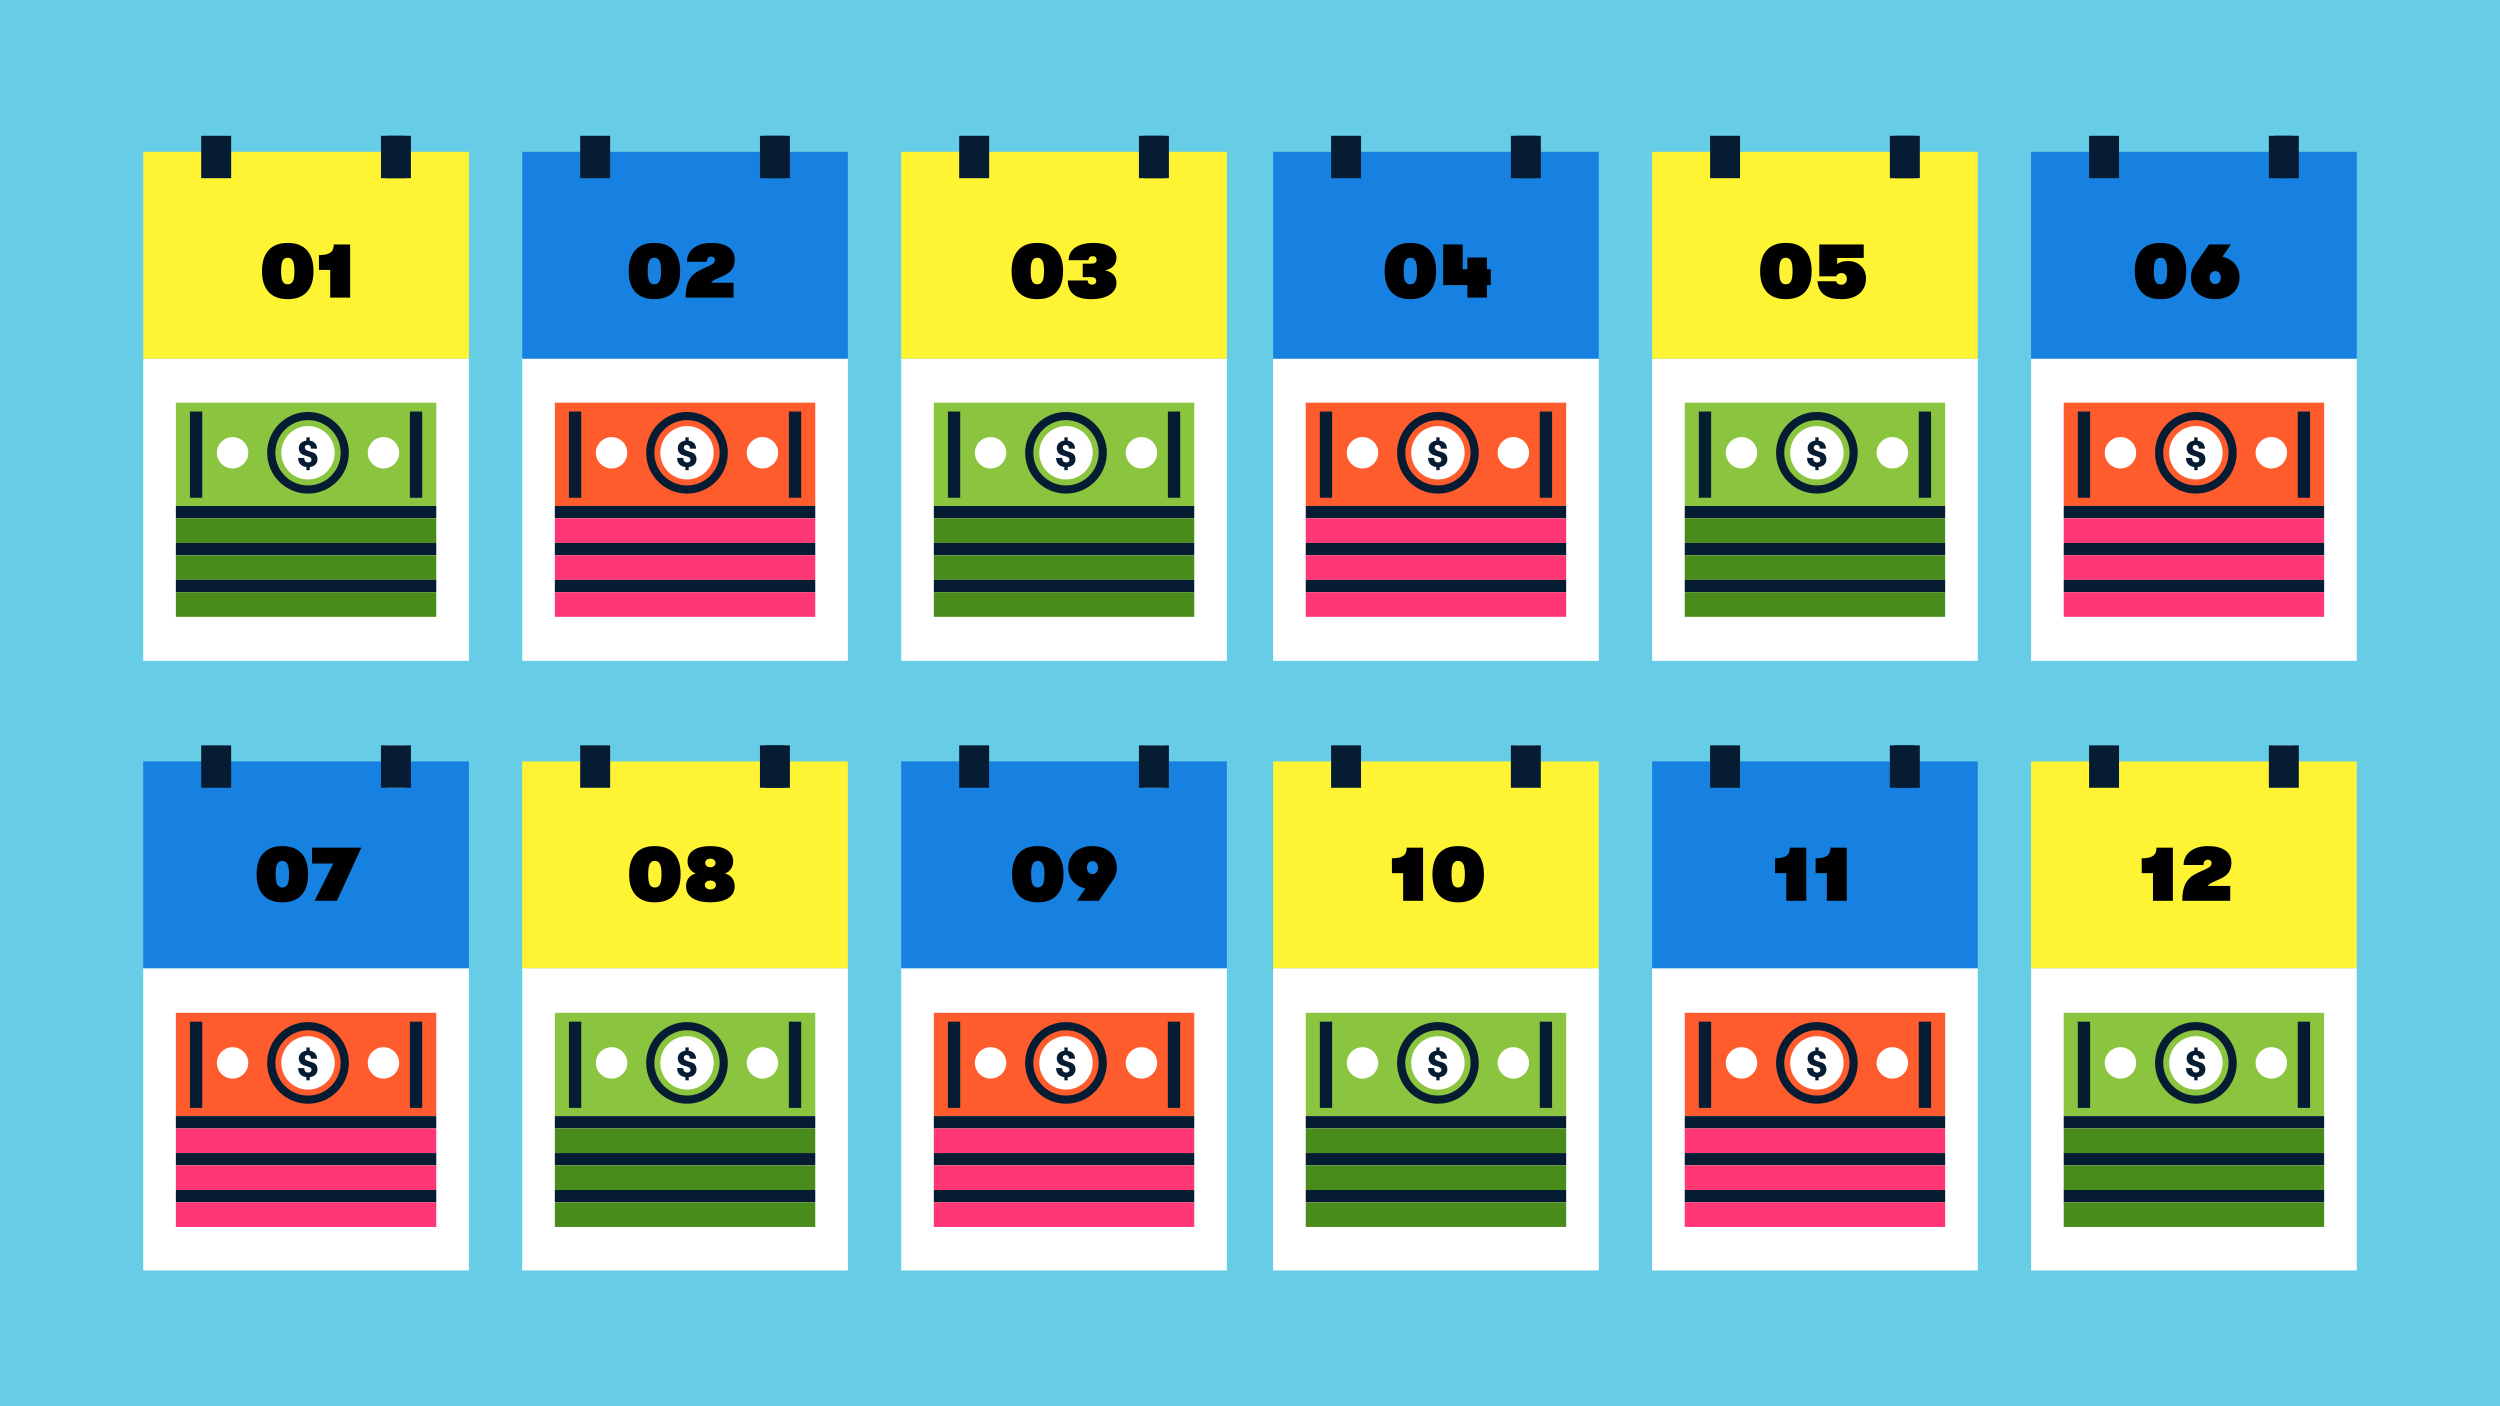 <?xml version="1.0" encoding="UTF-8"?>
<svg id="Layer_2" data-name="Layer 2" xmlns="http://www.w3.org/2000/svg" viewBox="0 0 1920 1080">
  <defs>
    <style>
      .cls-1 {
        fill: #051c33;
      }

      .cls-2 {
        fill: #fff433;
      }

      .cls-3 {
        fill: #4a8c1b;
      }

      .cls-4 {
        fill: #ff3875;
      }

      .cls-5 {
        fill: #ff5c2e;
      }

      .cls-6 {
        fill: #fff;
      }

      .cls-7 {
        fill: #8bc53f;
      }

      .cls-8 {
        fill: #1781e2;
      }

      .cls-9 {
        fill: #67cde6;
      }
    </style>
  </defs>
  <g id="Layer_1-2" data-name="Layer 1">
    <g>
      <g>
        <g>
          <rect class="cls-9" width="1920" height="1080"/>
          <g>
            <rect class="cls-6" x="110" y="275.44" width="250.11" height="232.11"/>
            <rect class="cls-2" x="110" y="116.59" width="250.11" height="158.86"/>
            <rect class="cls-1" x="296.6" y="104.28" width="14.98" height="32.57"/>
            <rect class="cls-1" x="154.52" y="104.28" width="23.01" height="32.57"/>
            <rect class="cls-1" x="292.58" y="104.28" width="23.01" height="32.57"/>
            <rect class="cls-6" x="401.06" y="275.44" width="250.11" height="232.11"/>
            <rect class="cls-8" x="401.06" y="116.59" width="250.11" height="158.86"/>
            <rect class="cls-1" x="587.66" y="104.28" width="14.98" height="32.57"/>
            <rect class="cls-1" x="445.58" y="104.28" width="23.01" height="32.57"/>
            <rect class="cls-1" x="583.64" y="104.28" width="23.01" height="32.57"/>
            <rect class="cls-6" x="692.13" y="275.44" width="250.11" height="232.11"/>
            <rect class="cls-2" x="692.13" y="116.59" width="250.11" height="158.86"/>
            <rect class="cls-1" x="878.72" y="104.28" width="14.98" height="32.57"/>
            <rect class="cls-1" x="736.65" y="104.28" width="23.01" height="32.57"/>
            <rect class="cls-1" x="874.71" y="104.28" width="23.01" height="32.57"/>
            <rect class="cls-6" x="110" y="743.61" width="250.11" height="232.11"/>
            <rect class="cls-8" x="110" y="584.75" width="250.11" height="158.86"/>
            <rect class="cls-6" x="296.6" y="572.44" width="14.98" height="32.57"/>
            <rect class="cls-1" x="154.52" y="572.44" width="23.01" height="32.57"/>
            <rect class="cls-1" x="292.58" y="572.44" width="23.01" height="32.57"/>
            <rect class="cls-6" x="401.06" y="743.61" width="250.11" height="232.11"/>
            <rect class="cls-2" x="401.06" y="584.75" width="250.11" height="158.86"/>
            <rect class="cls-1" x="587.66" y="572.44" width="14.98" height="32.57"/>
            <rect class="cls-1" x="445.58" y="572.44" width="23.01" height="32.57"/>
            <rect class="cls-1" x="583.64" y="572.44" width="23.01" height="32.57"/>
            <rect class="cls-6" x="692.13" y="743.61" width="250.11" height="232.11"/>
            <rect class="cls-8" x="692.13" y="584.75" width="250.11" height="158.86"/>
            <rect class="cls-6" x="878.72" y="572.44" width="14.98" height="32.57"/>
            <rect class="cls-1" x="736.65" y="572.44" width="23.01" height="32.57"/>
            <rect class="cls-1" x="874.71" y="572.44" width="23.01" height="32.57"/>
            <rect class="cls-6" x="977.76" y="275.44" width="250.11" height="232.11"/>
            <rect class="cls-8" x="977.76" y="116.59" width="250.11" height="158.86"/>
            <rect class="cls-1" x="1164.36" y="104.28" width="14.98" height="32.57"/>
            <rect class="cls-1" x="1022.28" y="104.28" width="23.01" height="32.57"/>
            <rect class="cls-1" x="1160.34" y="104.28" width="23.01" height="32.57"/>
            <rect class="cls-6" x="1268.82" y="275.44" width="250.11" height="232.11"/>
            <rect class="cls-2" x="1268.82" y="116.59" width="250.11" height="158.86"/>
            <rect class="cls-1" x="1455.42" y="104.28" width="14.98" height="32.57"/>
            <rect class="cls-1" x="1313.34" y="104.28" width="23.01" height="32.57"/>
            <rect class="cls-1" x="1451.41" y="104.28" width="23.01" height="32.57"/>
            <rect class="cls-6" x="1559.89" y="275.44" width="250.11" height="232.11"/>
            <rect class="cls-8" x="1559.89" y="116.59" width="250.11" height="158.86"/>
            <rect class="cls-1" x="1746.48" y="104.28" width="14.98" height="32.57"/>
            <rect class="cls-1" x="1604.41" y="104.28" width="23.01" height="32.57"/>
            <rect class="cls-1" x="1742.47" y="104.28" width="23.01" height="32.57"/>
            <rect class="cls-6" x="977.76" y="743.61" width="250.11" height="232.11"/>
            <rect class="cls-2" x="977.76" y="584.75" width="250.11" height="158.86"/>
            <rect class="cls-6" x="1164.36" y="572.44" width="14.98" height="32.57"/>
            <rect class="cls-1" x="1022.28" y="572.44" width="23.01" height="32.57"/>
            <rect class="cls-1" x="1160.34" y="572.44" width="23.01" height="32.57"/>
            <rect class="cls-6" x="1268.82" y="743.61" width="250.11" height="232.11"/>
            <rect class="cls-8" x="1268.82" y="584.75" width="250.11" height="158.86"/>
            <rect class="cls-1" x="1455.42" y="572.44" width="14.98" height="32.57"/>
            <rect class="cls-1" x="1313.34" y="572.44" width="23.01" height="32.57"/>
            <rect class="cls-1" x="1451.41" y="572.44" width="23.01" height="32.57"/>
            <rect class="cls-6" x="1559.89" y="743.61" width="250.11" height="232.11"/>
            <rect class="cls-2" x="1559.89" y="584.75" width="250.11" height="158.86"/>
            <rect class="cls-6" x="1746.48" y="572.44" width="14.98" height="32.57"/>
            <rect class="cls-1" x="1604.41" y="572.44" width="23.01" height="32.57"/>
            <rect class="cls-1" x="1742.47" y="572.44" width="23.01" height="32.57"/>
          </g>
        </g>
        <g>
          <g>
            <g>
              <rect class="cls-7" x="426.12" y="777.84" width="200" height="79.32"/>
              <path class="cls-1" d="M527.62,784.95c-17.31,0-31.36,14.04-31.36,31.36s14.04,31.35,31.36,31.35,31.36-14.04,31.36-31.35-14.04-31.36-31.36-31.36ZM527.62,841.39c-13.86,0-25.08-11.23-25.08-25.08s11.23-25.08,25.08-25.08,25.09,11.23,25.09,25.08c0,13.85-11.23,25.08-25.09,25.08Z"/>
              <path class="cls-6" d="M527.62,836.81c-11.32,0-20.5-9.17-20.5-20.5s9.18-20.5,20.5-20.5,20.51,9.17,20.51,20.5c0,11.32-9.18,20.5-20.51,20.5Z"/>
              <path class="cls-6" d="M469.69,828.36c-6.66,0-12.06-5.39-12.06-12.06s5.4-12.06,12.06-12.06,12.06,5.4,12.06,12.06-5.4,12.06-12.06,12.06Z"/>
              <rect class="cls-1" x="436.93" y="784.64" width="9.46" height="66.22"/>
              <rect class="cls-1" x="605.85" y="784.64" width="9.46" height="66.22"/>
              <path class="cls-6" d="M585.55,828.36c-6.66,0-12.06-5.39-12.06-12.06s5.4-12.06,12.06-12.06,12.06,5.4,12.06,12.06-5.4,12.06-12.06,12.06Z"/>
            </g>
            <path class="cls-1" d="M528.94,827.28v2.41h-2.56v-2.44c-4.1-.46-6.34-3.01-6.34-6.97h4.65c0,2.15,1.15,3.44,3.07,3.44,1.64,0,2.53-.77,2.53-2.12,0-.98-.49-1.72-2.18-2.3l-3.53-1.09c-2.58-.83-4.05-2.78-4.05-5.54,0-3.13,2.53-5.34,5.85-5.71v-2.53h2.56v2.58c3.85.52,5.62,3.04,5.62,6.11h-4.65c0-1.84-.92-2.84-2.52-2.84-1.38,0-2.21.75-2.21,1.92s.54,1.92,2.41,2.58l3.53,1.15c2.5.83,3.79,2.67,3.79,5.37,0,3.24-2.24,5.57-5.97,5.97Z"/>
          </g>
          <rect class="cls-1" x="426.12" y="857.17" width="200" height="9.46"/>
          <rect class="cls-3" x="426.12" y="866.63" width="200" height="18.92"/>
          <rect class="cls-1" x="426.12" y="885.55" width="200" height="9.46"/>
          <rect class="cls-3" x="426.12" y="895.01" width="200" height="18.92"/>
          <rect class="cls-1" x="426.12" y="913.93" width="200" height="9.46"/>
          <rect class="cls-3" x="426.12" y="923.38" width="200" height="18.92"/>
        </g>
        <g>
          <g>
            <g>
              <rect class="cls-5" x="1293.88" y="777.84" width="200" height="79.32"/>
              <path class="cls-1" d="M1395.38,784.95c-17.31,0-31.36,14.04-31.36,31.36s14.04,31.35,31.36,31.35,31.36-14.04,31.36-31.35-14.04-31.36-31.36-31.36ZM1395.38,841.39c-13.86,0-25.08-11.23-25.08-25.08s11.23-25.08,25.08-25.08,25.09,11.23,25.09,25.08c0,13.85-11.23,25.08-25.09,25.08Z"/>
              <path class="cls-6" d="M1395.38,836.81c-11.32,0-20.5-9.17-20.5-20.5s9.18-20.5,20.5-20.5,20.51,9.17,20.51,20.5c0,11.32-9.18,20.5-20.51,20.5Z"/>
              <path class="cls-6" d="M1337.45,828.36c-6.66,0-12.06-5.39-12.06-12.06s5.4-12.06,12.06-12.06,12.06,5.4,12.06,12.06-5.4,12.06-12.06,12.06Z"/>
              <rect class="cls-1" x="1304.69" y="784.64" width="9.46" height="66.22"/>
              <rect class="cls-1" x="1473.61" y="784.64" width="9.46" height="66.22"/>
              <path class="cls-6" d="M1453.31,828.36c-6.66,0-12.06-5.39-12.06-12.06s5.4-12.06,12.06-12.06,12.06,5.4,12.06,12.06-5.4,12.06-12.06,12.06Z"/>
            </g>
            <path class="cls-1" d="M1396.7,827.28v2.41h-2.56v-2.44c-4.1-.46-6.34-3.01-6.34-6.97h4.65c0,2.15,1.15,3.44,3.07,3.44,1.64,0,2.53-.77,2.53-2.12,0-.98-.49-1.72-2.18-2.3l-3.53-1.09c-2.58-.83-4.05-2.78-4.05-5.54,0-3.13,2.53-5.34,5.85-5.71v-2.53h2.56v2.58c3.85.52,5.62,3.04,5.62,6.11h-4.65c0-1.84-.92-2.84-2.52-2.84-1.38,0-2.21.75-2.21,1.92s.54,1.92,2.41,2.58l3.53,1.15c2.5.83,3.79,2.67,3.79,5.37,0,3.24-2.24,5.57-5.97,5.97Z"/>
          </g>
          <rect class="cls-1" x="1293.88" y="857.17" width="200" height="9.46"/>
          <rect class="cls-4" x="1293.88" y="866.63" width="200" height="18.92"/>
          <rect class="cls-1" x="1293.88" y="885.55" width="200" height="9.46"/>
          <rect class="cls-4" x="1293.88" y="895.01" width="200" height="18.92"/>
          <rect class="cls-1" x="1293.88" y="913.93" width="200" height="9.46"/>
          <rect class="cls-4" x="1293.88" y="923.38" width="200" height="18.92"/>
        </g>
        <g>
          <g>
            <g>
              <rect class="cls-5" x="717.18" y="777.84" width="200" height="79.32"/>
              <path class="cls-1" d="M818.68,784.95c-17.31,0-31.36,14.04-31.36,31.36s14.04,31.35,31.36,31.35,31.36-14.04,31.36-31.35-14.04-31.36-31.36-31.36ZM818.68,841.39c-13.86,0-25.08-11.23-25.08-25.08s11.23-25.08,25.08-25.08,25.09,11.23,25.09,25.08c0,13.85-11.23,25.08-25.09,25.08Z"/>
              <path class="cls-6" d="M818.68,836.81c-11.32,0-20.5-9.17-20.5-20.5s9.18-20.5,20.5-20.5,20.51,9.17,20.51,20.5c0,11.32-9.18,20.5-20.51,20.5Z"/>
              <path class="cls-6" d="M760.75,828.36c-6.66,0-12.06-5.39-12.06-12.06s5.4-12.06,12.06-12.06,12.06,5.4,12.06,12.06-5.4,12.06-12.06,12.06Z"/>
              <rect class="cls-1" x="727.99" y="784.64" width="9.46" height="66.22"/>
              <rect class="cls-1" x="896.91" y="784.64" width="9.46" height="66.22"/>
              <path class="cls-6" d="M876.61,828.36c-6.66,0-12.06-5.39-12.06-12.06s5.4-12.06,12.06-12.06,12.06,5.4,12.06,12.06-5.4,12.06-12.06,12.06Z"/>
            </g>
            <path class="cls-1" d="M820,827.28v2.41h-2.56v-2.44c-4.1-.46-6.34-3.01-6.34-6.97h4.65c0,2.15,1.15,3.44,3.07,3.44,1.64,0,2.53-.77,2.53-2.12,0-.98-.49-1.72-2.18-2.3l-3.53-1.09c-2.58-.83-4.05-2.78-4.05-5.54,0-3.13,2.53-5.34,5.85-5.71v-2.53h2.56v2.58c3.85.52,5.62,3.04,5.62,6.11h-4.65c0-1.84-.92-2.84-2.52-2.84-1.38,0-2.21.75-2.21,1.92s.54,1.92,2.41,2.58l3.53,1.15c2.5.83,3.79,2.67,3.79,5.37,0,3.24-2.24,5.57-5.97,5.97Z"/>
          </g>
          <rect class="cls-1" x="717.18" y="857.17" width="200" height="9.46"/>
          <rect class="cls-4" x="717.18" y="866.63" width="200" height="18.92"/>
          <rect class="cls-1" x="717.18" y="885.55" width="200" height="9.46"/>
          <rect class="cls-4" x="717.18" y="895.01" width="200" height="18.92"/>
          <rect class="cls-1" x="717.18" y="913.93" width="200" height="9.46"/>
          <rect class="cls-4" x="717.18" y="923.38" width="200" height="18.92"/>
        </g>
        <g>
          <g>
            <g>
              <rect class="cls-5" x="135.06" y="777.84" width="200" height="79.32"/>
              <path class="cls-1" d="M236.55,784.95c-17.31,0-31.36,14.04-31.36,31.36s14.04,31.35,31.36,31.35,31.36-14.04,31.36-31.35-14.04-31.36-31.36-31.36ZM236.55,841.39c-13.86,0-25.08-11.23-25.08-25.08s11.23-25.08,25.08-25.08,25.09,11.23,25.09,25.08c0,13.85-11.23,25.08-25.09,25.08Z"/>
              <path class="cls-6" d="M236.55,836.81c-11.32,0-20.5-9.17-20.5-20.5s9.18-20.5,20.5-20.5,20.51,9.17,20.51,20.5c0,11.32-9.18,20.5-20.51,20.5Z"/>
              <path class="cls-6" d="M178.62,828.36c-6.66,0-12.06-5.39-12.06-12.06s5.4-12.06,12.06-12.06,12.06,5.4,12.06,12.06-5.4,12.06-12.06,12.06Z"/>
              <rect class="cls-1" x="145.87" y="784.64" width="9.46" height="66.22"/>
              <rect class="cls-1" x="314.79" y="784.64" width="9.46" height="66.22"/>
              <path class="cls-6" d="M294.49,828.36c-6.66,0-12.06-5.39-12.06-12.06s5.4-12.06,12.06-12.06,12.06,5.4,12.06,12.06-5.4,12.06-12.06,12.06Z"/>
            </g>
            <path class="cls-1" d="M237.87,827.28v2.41h-2.56v-2.44c-4.1-.46-6.34-3.01-6.34-6.97h4.65c0,2.15,1.15,3.44,3.07,3.44,1.64,0,2.53-.77,2.53-2.12,0-.98-.49-1.72-2.18-2.3l-3.53-1.09c-2.58-.83-4.05-2.78-4.05-5.54,0-3.13,2.53-5.34,5.85-5.71v-2.53h2.56v2.58c3.85.52,5.62,3.04,5.62,6.11h-4.65c0-1.84-.92-2.84-2.52-2.84-1.38,0-2.21.75-2.21,1.92s.54,1.92,2.41,2.58l3.53,1.15c2.5.83,3.79,2.67,3.79,5.37,0,3.24-2.24,5.57-5.97,5.97Z"/>
          </g>
          <rect class="cls-1" x="135.06" y="857.17" width="200" height="9.46"/>
          <rect class="cls-4" x="135.06" y="866.63" width="200" height="18.92"/>
          <rect class="cls-1" x="135.06" y="885.55" width="200" height="9.46"/>
          <rect class="cls-4" x="135.06" y="895.01" width="200" height="18.92"/>
          <rect class="cls-1" x="135.06" y="913.93" width="200" height="9.46"/>
          <rect class="cls-4" x="135.06" y="923.38" width="200" height="18.92"/>
        </g>
        <g>
          <g>
            <g>
              <rect class="cls-7" x="1002.82" y="777.84" width="200" height="79.32"/>
              <path class="cls-1" d="M1104.32,784.95c-17.31,0-31.36,14.04-31.36,31.36s14.04,31.35,31.36,31.35,31.36-14.04,31.36-31.35-14.04-31.36-31.36-31.36ZM1104.32,841.39c-13.86,0-25.08-11.23-25.08-25.08s11.23-25.08,25.08-25.08,25.09,11.23,25.09,25.08c0,13.85-11.23,25.08-25.09,25.08Z"/>
              <path class="cls-6" d="M1104.32,836.81c-11.32,0-20.5-9.17-20.5-20.5s9.18-20.5,20.5-20.5,20.51,9.17,20.51,20.5c0,11.32-9.18,20.5-20.51,20.5Z"/>
              <path class="cls-6" d="M1046.39,828.36c-6.66,0-12.06-5.39-12.06-12.06s5.4-12.06,12.06-12.06,12.06,5.4,12.06,12.06-5.4,12.06-12.06,12.06Z"/>
              <rect class="cls-1" x="1013.63" y="784.64" width="9.46" height="66.22"/>
              <rect class="cls-1" x="1182.55" y="784.64" width="9.46" height="66.22"/>
              <path class="cls-6" d="M1162.25,828.36c-6.66,0-12.06-5.39-12.06-12.06s5.4-12.06,12.06-12.06,12.06,5.4,12.06,12.06-5.4,12.06-12.06,12.06Z"/>
            </g>
            <path class="cls-1" d="M1105.63,827.28v2.41h-2.56v-2.44c-4.1-.46-6.34-3.01-6.34-6.97h4.65c0,2.15,1.15,3.44,3.07,3.44,1.64,0,2.53-.77,2.53-2.12,0-.98-.49-1.72-2.18-2.3l-3.53-1.09c-2.58-.83-4.05-2.78-4.05-5.54,0-3.13,2.53-5.34,5.85-5.71v-2.53h2.56v2.58c3.85.52,5.62,3.04,5.62,6.11h-4.65c0-1.84-.92-2.84-2.52-2.84-1.38,0-2.21.75-2.21,1.92s.54,1.92,2.41,2.58l3.53,1.15c2.5.83,3.79,2.67,3.79,5.37,0,3.24-2.24,5.57-5.97,5.97Z"/>
          </g>
          <rect class="cls-1" x="1002.82" y="857.17" width="200" height="9.46"/>
          <rect class="cls-3" x="1002.82" y="866.63" width="200" height="18.92"/>
          <rect class="cls-1" x="1002.82" y="885.55" width="200" height="9.46"/>
          <rect class="cls-3" x="1002.82" y="895.01" width="200" height="18.92"/>
          <rect class="cls-1" x="1002.82" y="913.93" width="200" height="9.46"/>
          <rect class="cls-3" x="1002.82" y="923.38" width="200" height="18.92"/>
        </g>
        <g>
          <g>
            <g>
              <rect class="cls-7" x="1584.94" y="777.84" width="200" height="79.32"/>
              <path class="cls-1" d="M1686.44,784.95c-17.31,0-31.36,14.04-31.36,31.36s14.04,31.35,31.36,31.35,31.36-14.04,31.36-31.35-14.04-31.36-31.36-31.36ZM1686.44,841.39c-13.86,0-25.08-11.23-25.08-25.08s11.23-25.08,25.08-25.08,25.09,11.23,25.09,25.08c0,13.85-11.23,25.08-25.09,25.08Z"/>
              <path class="cls-6" d="M1686.44,836.81c-11.32,0-20.5-9.17-20.5-20.5s9.18-20.5,20.5-20.5,20.51,9.17,20.51,20.5c0,11.32-9.18,20.5-20.51,20.5Z"/>
              <path class="cls-6" d="M1628.51,828.36c-6.66,0-12.06-5.39-12.06-12.06s5.4-12.06,12.06-12.06,12.06,5.4,12.06,12.06-5.4,12.06-12.06,12.06Z"/>
              <rect class="cls-1" x="1595.75" y="784.64" width="9.46" height="66.22"/>
              <rect class="cls-1" x="1764.67" y="784.64" width="9.46" height="66.22"/>
              <path class="cls-6" d="M1744.38,828.36c-6.66,0-12.06-5.39-12.06-12.06s5.4-12.06,12.06-12.06,12.06,5.4,12.06,12.06-5.4,12.06-12.06,12.06Z"/>
            </g>
            <path class="cls-1" d="M1687.76,827.28v2.41h-2.56v-2.44c-4.1-.46-6.34-3.01-6.34-6.97h4.65c0,2.15,1.15,3.44,3.07,3.44,1.64,0,2.53-.77,2.53-2.12,0-.98-.49-1.72-2.18-2.3l-3.53-1.09c-2.58-.83-4.05-2.78-4.05-5.54,0-3.13,2.53-5.34,5.85-5.71v-2.53h2.56v2.58c3.85.52,5.62,3.04,5.62,6.11h-4.65c0-1.84-.92-2.84-2.52-2.84-1.38,0-2.21.75-2.21,1.92s.54,1.92,2.41,2.58l3.53,1.15c2.5.83,3.79,2.67,3.79,5.37,0,3.24-2.24,5.57-5.97,5.97Z"/>
          </g>
          <rect class="cls-1" x="1584.94" y="857.17" width="200" height="9.46"/>
          <rect class="cls-3" x="1584.94" y="866.63" width="200" height="18.92"/>
          <rect class="cls-1" x="1584.94" y="885.55" width="200" height="9.46"/>
          <rect class="cls-3" x="1584.94" y="895.01" width="200" height="18.92"/>
          <rect class="cls-1" x="1584.94" y="913.93" width="200" height="9.46"/>
          <rect class="cls-3" x="1584.94" y="923.38" width="200" height="18.92"/>
        </g>
        <g>
          <g>
            <g>
              <rect class="cls-7" x="1293.88" y="309.27" width="200" height="79.32"/>
              <path class="cls-1" d="M1395.38,316.38c-17.31,0-31.36,14.04-31.36,31.36,0,17.31,14.04,31.35,31.36,31.35,17.31,0,31.36-14.04,31.36-31.35,0-17.31-14.04-31.36-31.36-31.36ZM1395.38,372.82c-13.86,0-25.08-11.23-25.08-25.08,0-13.86,11.23-25.08,25.08-25.08,13.86,0,25.09,11.23,25.09,25.08,0,13.85-11.23,25.08-25.09,25.08Z"/>
              <path class="cls-6" d="M1395.38,368.23c-11.32,0-20.5-9.17-20.5-20.5,0-11.33,9.18-20.5,20.5-20.5,11.33,0,20.51,9.17,20.51,20.5,0,11.32-9.18,20.5-20.51,20.5Z"/>
              <path class="cls-6" d="M1337.45,359.79c-6.66,0-12.06-5.39-12.06-12.06,0-6.66,5.4-12.06,12.06-12.06,6.66,0,12.06,5.4,12.06,12.06,0,6.66-5.4,12.06-12.06,12.06Z"/>
              <rect class="cls-1" x="1304.69" y="316.06" width="9.46" height="66.22"/>
              <rect class="cls-1" x="1473.61" y="316.06" width="9.46" height="66.22"/>
              <path class="cls-6" d="M1453.31,359.79c-6.66,0-12.06-5.39-12.06-12.06,0-6.66,5.4-12.06,12.06-12.06,6.66,0,12.06,5.4,12.06,12.06,0,6.66-5.4,12.06-12.06,12.06Z"/>
            </g>
            <path class="cls-1" d="M1396.7,358.71v2.41s-2.56,0-2.56,0v-2.44c-4.1-.46-6.34-3.01-6.34-6.97h4.65c0,2.15,1.15,3.44,3.07,3.44,1.64,0,2.53-.77,2.53-2.12,0-.98-.49-1.72-2.18-2.3l-3.53-1.09c-2.58-.83-4.05-2.78-4.05-5.54,0-3.13,2.53-5.34,5.85-5.71v-2.53s2.56,0,2.56,0v2.58c3.85.52,5.62,3.04,5.62,6.11h-4.65c0-1.84-.92-2.84-2.52-2.84-1.38,0-2.21.75-2.21,1.92s.54,1.92,2.41,2.58l3.53,1.15c2.5.83,3.79,2.67,3.79,5.37,0,3.24-2.24,5.57-5.97,5.97Z"/>
          </g>
          <rect class="cls-1" x="1293.88" y="388.59" width="200" height="9.46"/>
          <rect class="cls-3" x="1293.88" y="398.05" width="200" height="18.92"/>
          <rect class="cls-1" x="1293.88" y="416.97" width="200" height="9.46"/>
          <rect class="cls-3" x="1293.88" y="426.43" width="200" height="18.92"/>
          <rect class="cls-1" x="1293.88" y="445.35" width="200" height="9.46"/>
          <rect class="cls-3" x="1293.88" y="454.81" width="200" height="18.92"/>
        </g>
        <g>
          <g>
            <g>
              <rect class="cls-5" x="426.12" y="309.27" width="200" height="79.32"/>
              <path class="cls-1" d="M527.62,316.38c-17.31,0-31.36,14.04-31.36,31.36s14.04,31.35,31.36,31.35c17.31,0,31.36-14.04,31.36-31.35,0-17.31-14.04-31.36-31.36-31.36ZM527.62,372.82c-13.86,0-25.08-11.23-25.08-25.08,0-13.86,11.23-25.08,25.08-25.08,13.86,0,25.09,11.23,25.09,25.08,0,13.85-11.23,25.08-25.09,25.08Z"/>
              <path class="cls-6" d="M527.62,368.23c-11.32,0-20.5-9.17-20.5-20.5,0-11.33,9.18-20.5,20.5-20.5,11.33,0,20.51,9.17,20.51,20.5,0,11.32-9.18,20.5-20.51,20.5Z"/>
              <path class="cls-6" d="M469.69,359.79c-6.66,0-12.06-5.39-12.06-12.06,0-6.66,5.4-12.06,12.06-12.06s12.06,5.4,12.06,12.06c0,6.66-5.4,12.06-12.06,12.06Z"/>
              <rect class="cls-1" x="436.93" y="316.06" width="9.46" height="66.22"/>
              <rect class="cls-1" x="605.85" y="316.06" width="9.46" height="66.22"/>
              <path class="cls-6" d="M585.55,359.79c-6.66,0-12.06-5.39-12.06-12.06,0-6.66,5.4-12.06,12.06-12.06,6.66,0,12.06,5.4,12.06,12.06,0,6.66-5.4,12.06-12.06,12.06Z"/>
            </g>
            <path class="cls-1" d="M528.94,358.71v2.41s-2.56,0-2.56,0v-2.44c-4.1-.46-6.34-3.01-6.34-6.97h4.65c0,2.15,1.15,3.44,3.07,3.44,1.64,0,2.53-.77,2.53-2.12,0-.98-.49-1.72-2.18-2.3l-3.53-1.09c-2.58-.83-4.05-2.78-4.05-5.54,0-3.13,2.53-5.34,5.85-5.71v-2.53s2.56,0,2.56,0v2.58c3.85.52,5.62,3.04,5.62,6.11h-4.65c0-1.84-.92-2.84-2.52-2.84-1.38,0-2.21.75-2.21,1.92,0,1.12.54,1.92,2.41,2.58l3.53,1.15c2.5.83,3.79,2.67,3.79,5.37,0,3.24-2.24,5.57-5.97,5.97Z"/>
          </g>
          <rect class="cls-1" x="426.12" y="388.59" width="200" height="9.46"/>
          <rect class="cls-4" x="426.12" y="398.05" width="200" height="18.92"/>
          <rect class="cls-1" x="426.12" y="416.97" width="200" height="9.46"/>
          <rect class="cls-4" x="426.12" y="426.43" width="200" height="18.92"/>
          <rect class="cls-1" x="426.12" y="445.35" width="200" height="9.46"/>
          <rect class="cls-4" x="426.12" y="454.81" width="200" height="18.92"/>
        </g>
        <g>
          <g>
            <g>
              <rect class="cls-5" x="1002.82" y="309.27" width="200" height="79.32"/>
              <path class="cls-1" d="M1104.32,316.38c-17.31,0-31.36,14.04-31.36,31.36,0,17.31,14.04,31.35,31.36,31.35,17.31,0,31.36-14.04,31.36-31.35,0-17.31-14.04-31.36-31.36-31.36ZM1104.32,372.82c-13.86,0-25.08-11.23-25.08-25.08,0-13.86,11.23-25.08,25.08-25.08,13.86,0,25.09,11.23,25.09,25.08,0,13.85-11.23,25.08-25.09,25.08Z"/>
              <path class="cls-6" d="M1104.32,368.23c-11.32,0-20.5-9.17-20.5-20.5,0-11.33,9.18-20.5,20.5-20.5,11.33,0,20.51,9.17,20.51,20.5,0,11.32-9.18,20.5-20.51,20.5Z"/>
              <path class="cls-6" d="M1046.39,359.79c-6.66,0-12.06-5.39-12.06-12.06,0-6.66,5.4-12.06,12.06-12.06,6.66,0,12.06,5.4,12.06,12.06,0,6.66-5.4,12.06-12.06,12.06Z"/>
              <rect class="cls-1" x="1013.63" y="316.06" width="9.46" height="66.22"/>
              <rect class="cls-1" x="1182.55" y="316.06" width="9.46" height="66.22"/>
              <path class="cls-6" d="M1162.25,359.79c-6.66,0-12.06-5.39-12.06-12.06,0-6.66,5.4-12.06,12.06-12.06,6.66,0,12.06,5.4,12.06,12.06,0,6.66-5.4,12.06-12.06,12.06Z"/>
            </g>
            <path class="cls-1" d="M1105.63,358.71v2.41s-2.56,0-2.56,0v-2.44c-4.1-.46-6.34-3.01-6.34-6.97h4.65c0,2.15,1.15,3.44,3.07,3.44,1.64,0,2.53-.77,2.53-2.12,0-.98-.49-1.72-2.18-2.3l-3.53-1.09c-2.58-.83-4.05-2.78-4.05-5.54,0-3.13,2.53-5.34,5.85-5.71v-2.53s2.56,0,2.56,0v2.58c3.85.52,5.62,3.04,5.62,6.11h-4.65c0-1.84-.92-2.84-2.52-2.84-1.38,0-2.21.75-2.21,1.92,0,1.12.54,1.92,2.41,2.58l3.53,1.15c2.5.83,3.79,2.67,3.79,5.37,0,3.24-2.24,5.57-5.97,5.97Z"/>
          </g>
          <rect class="cls-1" x="1002.82" y="388.59" width="200" height="9.46"/>
          <rect class="cls-4" x="1002.82" y="398.05" width="200" height="18.92"/>
          <rect class="cls-1" x="1002.82" y="416.97" width="200" height="9.46"/>
          <rect class="cls-4" x="1002.82" y="426.43" width="200" height="18.92"/>
          <rect class="cls-1" x="1002.82" y="445.35" width="200" height="9.46"/>
          <rect class="cls-4" x="1002.82" y="454.81" width="200" height="18.92"/>
        </g>
        <g>
          <g>
            <g>
              <rect class="cls-5" x="1584.94" y="309.27" width="200" height="79.32"/>
              <path class="cls-1" d="M1686.44,316.38c-17.31,0-31.36,14.04-31.36,31.36,0,17.31,14.04,31.35,31.36,31.35,17.31,0,31.36-14.04,31.36-31.35,0-17.31-14.04-31.36-31.36-31.36ZM1686.44,372.82c-13.86,0-25.08-11.23-25.08-25.08,0-13.86,11.23-25.08,25.08-25.08,13.86,0,25.09,11.23,25.09,25.08,0,13.85-11.23,25.08-25.09,25.08Z"/>
              <path class="cls-6" d="M1686.44,368.23c-11.32,0-20.5-9.17-20.5-20.5,0-11.33,9.18-20.5,20.5-20.5,11.33,0,20.51,9.17,20.51,20.5,0,11.32-9.18,20.5-20.51,20.5Z"/>
              <path class="cls-6" d="M1628.51,359.79c-6.66,0-12.06-5.39-12.06-12.06,0-6.66,5.4-12.06,12.06-12.06,6.66,0,12.06,5.4,12.06,12.06,0,6.66-5.4,12.06-12.06,12.06Z"/>
              <rect class="cls-1" x="1595.75" y="316.06" width="9.46" height="66.22"/>
              <rect class="cls-1" x="1764.67" y="316.06" width="9.46" height="66.22"/>
              <path class="cls-6" d="M1744.38,359.79c-6.66,0-12.06-5.39-12.06-12.06,0-6.66,5.4-12.06,12.06-12.06,6.66,0,12.06,5.4,12.06,12.06,0,6.66-5.4,12.06-12.06,12.06Z"/>
            </g>
            <path class="cls-1" d="M1687.76,358.71v2.41s-2.56,0-2.56,0v-2.44c-4.1-.46-6.34-3.01-6.34-6.97h4.65c0,2.15,1.15,3.44,3.07,3.44,1.64,0,2.53-.77,2.53-2.12,0-.98-.49-1.72-2.18-2.3l-3.53-1.09c-2.58-.83-4.05-2.78-4.05-5.54,0-3.13,2.53-5.34,5.85-5.71v-2.53s2.56,0,2.56,0v2.58c3.85.52,5.62,3.04,5.62,6.11h-4.65c0-1.84-.92-2.84-2.52-2.84-1.38,0-2.21.75-2.21,1.92,0,1.12.54,1.92,2.41,2.58l3.53,1.15c2.5.83,3.79,2.67,3.79,5.37,0,3.24-2.24,5.57-5.97,5.97Z"/>
          </g>
          <rect class="cls-1" x="1584.94" y="388.59" width="200" height="9.46"/>
          <rect class="cls-4" x="1584.94" y="398.05" width="200" height="18.92"/>
          <rect class="cls-1" x="1584.94" y="416.97" width="200" height="9.46"/>
          <rect class="cls-4" x="1584.94" y="426.43" width="200" height="18.92"/>
          <rect class="cls-1" x="1584.94" y="445.35" width="200" height="9.46"/>
          <rect class="cls-4" x="1584.94" y="454.81" width="200" height="18.92"/>
        </g>
        <g>
          <g>
            <g>
              <rect class="cls-7" x="717.18" y="309.27" width="200" height="79.32"/>
              <path class="cls-1" d="M818.68,316.38c-17.31,0-31.36,14.04-31.36,31.36,0,17.31,14.04,31.35,31.36,31.35,17.31,0,31.36-14.04,31.36-31.35,0-17.31-14.04-31.36-31.36-31.36ZM818.68,372.82c-13.86,0-25.08-11.23-25.08-25.08,0-13.86,11.23-25.08,25.08-25.08,13.86,0,25.09,11.23,25.09,25.08,0,13.85-11.23,25.08-25.09,25.08Z"/>
              <path class="cls-6" d="M818.68,368.23c-11.32,0-20.5-9.17-20.5-20.5,0-11.33,9.18-20.5,20.5-20.5,11.33,0,20.51,9.17,20.51,20.5,0,11.32-9.18,20.5-20.51,20.5Z"/>
              <path class="cls-6" d="M760.75,359.79c-6.66,0-12.06-5.39-12.06-12.06,0-6.66,5.4-12.06,12.06-12.06,6.66,0,12.06,5.4,12.06,12.06,0,6.66-5.4,12.06-12.06,12.06Z"/>
              <rect class="cls-1" x="727.99" y="316.06" width="9.46" height="66.22"/>
              <rect class="cls-1" x="896.91" y="316.06" width="9.46" height="66.22"/>
              <path class="cls-6" d="M876.61,359.79c-6.66,0-12.06-5.39-12.06-12.06,0-6.66,5.4-12.06,12.06-12.06,6.66,0,12.06,5.4,12.06,12.06,0,6.66-5.4,12.06-12.06,12.06Z"/>
            </g>
            <path class="cls-1" d="M820,358.71v2.41s-2.56,0-2.56,0v-2.44c-4.1-.46-6.34-3.01-6.34-6.97h4.65c0,2.15,1.15,3.44,3.07,3.44,1.64,0,2.53-.77,2.53-2.12,0-.98-.49-1.72-2.18-2.3l-3.53-1.09c-2.58-.83-4.05-2.78-4.05-5.54,0-3.13,2.53-5.34,5.85-5.71v-2.53s2.56,0,2.56,0v2.58c3.85.52,5.62,3.04,5.62,6.11h-4.65c0-1.84-.92-2.84-2.52-2.84-1.38,0-2.21.75-2.21,1.92,0,1.12.54,1.92,2.41,2.58l3.53,1.15c2.5.83,3.79,2.67,3.79,5.37,0,3.24-2.24,5.57-5.97,5.97Z"/>
          </g>
          <rect class="cls-1" x="717.18" y="388.59" width="200" height="9.46"/>
          <rect class="cls-3" x="717.18" y="398.05" width="200" height="18.92"/>
          <rect class="cls-1" x="717.18" y="416.97" width="200" height="9.46"/>
          <rect class="cls-3" x="717.18" y="426.43" width="200" height="18.92"/>
          <rect class="cls-1" x="717.18" y="445.35" width="200" height="9.46"/>
          <rect class="cls-3" x="717.18" y="454.81" width="200" height="18.92"/>
        </g>
        <g>
          <g>
            <g>
              <rect class="cls-7" x="135.06" y="309.27" width="200" height="79.32"/>
              <path class="cls-1" d="M236.55,316.38c-17.31,0-31.36,14.04-31.36,31.36,0,17.31,14.04,31.35,31.36,31.35,17.31,0,31.36-14.04,31.36-31.35,0-17.31-14.04-31.36-31.36-31.36ZM236.55,372.82c-13.86,0-25.08-11.23-25.08-25.08,0-13.86,11.23-25.08,25.08-25.08,13.86,0,25.09,11.23,25.09,25.08,0,13.85-11.23,25.08-25.09,25.08Z"/>
              <path class="cls-6" d="M236.55,368.23c-11.32,0-20.5-9.17-20.5-20.5,0-11.33,9.18-20.5,20.5-20.5,11.33,0,20.51,9.17,20.51,20.5,0,11.32-9.18,20.5-20.51,20.5Z"/>
              <path class="cls-6" d="M178.62,359.79c-6.66,0-12.06-5.39-12.06-12.06,0-6.66,5.4-12.06,12.06-12.06,6.66,0,12.06,5.4,12.06,12.06,0,6.66-5.4,12.06-12.06,12.06Z"/>
              <rect class="cls-1" x="145.87" y="316.06" width="9.46" height="66.22"/>
              <rect class="cls-1" x="314.79" y="316.06" width="9.46" height="66.22"/>
              <path class="cls-6" d="M294.49,359.79c-6.66,0-12.06-5.39-12.06-12.06,0-6.66,5.4-12.06,12.06-12.06,6.66,0,12.06,5.4,12.06,12.06,0,6.66-5.4,12.06-12.06,12.06Z"/>
            </g>
            <path class="cls-1" d="M237.87,358.71v2.41s-2.56,0-2.56,0v-2.44c-4.1-.46-6.34-3.01-6.34-6.97h4.65c0,2.15,1.15,3.44,3.07,3.44,1.64,0,2.53-.77,2.53-2.12,0-.98-.49-1.72-2.18-2.3l-3.53-1.09c-2.58-.83-4.05-2.78-4.05-5.54,0-3.13,2.53-5.34,5.85-5.71v-2.53s2.56,0,2.56,0v2.58c3.85.52,5.62,3.04,5.62,6.11h-4.65c0-1.84-.92-2.84-2.52-2.84-1.38,0-2.21.75-2.21,1.92,0,1.12.54,1.92,2.41,2.58l3.53,1.15c2.5.83,3.79,2.67,3.79,5.37,0,3.24-2.24,5.57-5.97,5.97Z"/>
          </g>
          <rect class="cls-1" x="135.06" y="388.59" width="200" height="9.46"/>
          <rect class="cls-3" x="135.06" y="398.05" width="200" height="18.92"/>
          <rect class="cls-1" x="135.06" y="416.97" width="200" height="9.46"/>
          <rect class="cls-3" x="135.06" y="426.43" width="200" height="18.92"/>
          <rect class="cls-1" x="135.06" y="445.35" width="200" height="9.46"/>
          <rect class="cls-3" x="135.06" y="454.81" width="200" height="18.92"/>
        </g>
      </g>
      <g>
        <path d="M781.99,224.2c-3.38-3.7-5.07-9.03-5.07-15.99s1.69-12.36,5.07-16.08c3.38-3.72,8.27-5.58,14.67-5.58s11.3,1.85,14.7,5.55c3.4,3.7,5.1,9.07,5.1,16.11s-1.69,12.34-5.07,16.02c-3.38,3.68-8.29,5.52-14.73,5.52s-11.29-1.85-14.67-5.55ZM800.62,215.98c.8-1.58,1.2-4.17,1.2-7.77s-.4-6.26-1.2-7.86c-.8-1.6-2.12-2.4-3.96-2.4s-3.15.79-3.93,2.37c-.78,1.58-1.17,4.21-1.17,7.89s.39,6.24,1.17,7.8c.78,1.56,2.09,2.34,3.93,2.34s3.16-.79,3.96-2.37Z"/>
        <path d="M820.06,215.41h15.3c0,1,.3,1.78.9,2.34.6.56,1.44.84,2.52.84,1,0,1.77-.24,2.31-.72.54-.48.81-1.16.81-2.04,0-2-1.3-3-3.9-3h-6.48v-10.32h6.48c2.8,0,4.2-1,4.2-3,0-.88-.26-1.56-.78-2.04-.52-.48-1.26-.72-2.22-.72s-1.79.27-2.37.81c-.58.54-.87,1.29-.87,2.25h-15.3c0-2.64.75-4.96,2.25-6.96,1.5-2,3.69-3.55,6.57-4.65,2.88-1.1,6.34-1.65,10.38-1.65,5.4,0,9.68,1,12.84,3,3.16,2,4.74,4.82,4.74,8.46,0,2.4-.74,4.45-2.22,6.15s-3.66,2.85-6.54,3.45c2.8.56,4.96,1.67,6.48,3.33,1.52,1.66,2.28,3.75,2.28,6.27s-.76,4.72-2.28,6.6c-1.52,1.88-3.73,3.34-6.63,4.38-2.9,1.04-6.37,1.56-10.41,1.56-12.04,0-18.06-4.78-18.06-14.34Z"/>
      </g>
      <g>
        <path d="M782.32,687.44c-3.38-3.7-5.07-9.03-5.07-15.99s1.69-12.36,5.07-16.08c3.38-3.72,8.27-5.58,14.67-5.58s11.3,1.85,14.7,5.55c3.4,3.7,5.1,9.07,5.1,16.11s-1.69,12.34-5.07,16.02c-3.38,3.68-8.29,5.52-14.73,5.52s-11.29-1.85-14.67-5.55ZM800.95,679.22c.8-1.58,1.2-4.17,1.2-7.77s-.4-6.26-1.2-7.86c-.8-1.6-2.12-2.4-3.96-2.4s-3.15.79-3.93,2.37c-.78,1.58-1.17,4.21-1.17,7.89s.39,6.24,1.17,7.8c.78,1.56,2.09,2.34,3.93,2.34s3.16-.79,3.96-2.37Z"/>
        <path d="M823.9,676.76c-2.34-2.82-3.51-6.29-3.51-10.41,0-3.28.77-6.17,2.31-8.67,1.54-2.5,3.72-4.44,6.54-5.82s6.09-2.07,9.81-2.07,6.99.69,9.81,2.07,5,3.32,6.54,5.82c1.54,2.5,2.31,5.39,2.31,8.67,0,3.76-1,7.02-3,9.78l-10.8,15.66h-16.86l6.48-9.42c-4.08-.92-7.29-2.79-9.63-5.61ZM835.99,662.75c-.8.92-1.2,2.12-1.2,3.6s.4,2.68,1.2,3.6c.8.92,1.82,1.38,3.06,1.38s2.26-.46,3.06-1.38c.8-.92,1.2-2.12,1.2-3.6s-.4-2.68-1.2-3.6c-.8-.92-1.82-1.38-3.06-1.38s-2.26.46-3.06,1.38Z"/>
      </g>
      <g>
        <path d="M1068.47,224.2c-3.38-3.7-5.07-9.03-5.07-15.99s1.69-12.36,5.07-16.08c3.38-3.72,8.27-5.58,14.67-5.58s11.3,1.85,14.7,5.55c3.4,3.7,5.1,9.07,5.1,16.11s-1.69,12.34-5.07,16.02c-3.38,3.68-8.29,5.52-14.73,5.52s-11.29-1.85-14.67-5.55ZM1087.1,215.98c.8-1.58,1.2-4.17,1.2-7.77s-.4-6.26-1.2-7.86c-.8-1.6-2.12-2.4-3.96-2.4s-3.15.79-3.93,2.37c-.78,1.58-1.17,4.21-1.17,7.89s.39,6.24,1.17,7.8c.78,1.56,2.09,2.34,3.93,2.34s3.16-.79,3.96-2.37Z"/>
        <path d="M1144.94,218.95h-3v9.6h-15v-9.6h-18.6v-31.2h15v19.02h3.6v-9h15v9h3v12.18Z"/>
      </g>
      <g>
        <path d="M1077.62,670.55h-8.64v-11.4c2.96,0,5.27-.32,6.93-.96s2.81-1.55,3.45-2.73c.64-1.18.96-2.67.96-4.47h12.6v40.8h-15.3v-21.24Z"/>
        <path d="M1105.19,687.44c-3.38-3.7-5.07-9.03-5.07-15.99s1.69-12.36,5.07-16.08c3.38-3.72,8.27-5.58,14.67-5.58s11.3,1.85,14.7,5.55c3.4,3.7,5.1,9.07,5.1,16.11s-1.69,12.34-5.07,16.02c-3.38,3.68-8.29,5.52-14.73,5.52s-11.29-1.85-14.67-5.55ZM1123.82,679.22c.8-1.58,1.2-4.17,1.2-7.77s-.4-6.26-1.2-7.86c-.8-1.6-2.12-2.4-3.96-2.4s-3.15.79-3.93,2.37c-.78,1.58-1.17,4.21-1.17,7.89s.39,6.24,1.17,7.8c.78,1.56,2.09,2.34,3.93,2.34s3.16-.79,3.96-2.37Z"/>
      </g>
      <g>
        <path d="M1356.86,224.2c-3.38-3.7-5.07-9.03-5.07-15.99s1.69-12.36,5.07-16.08c3.38-3.72,8.27-5.58,14.67-5.58s11.3,1.85,14.7,5.55c3.4,3.7,5.1,9.07,5.1,16.11s-1.69,12.34-5.07,16.02c-3.38,3.68-8.29,5.52-14.73,5.52s-11.29-1.85-14.67-5.55ZM1375.49,215.98c.8-1.58,1.2-4.17,1.2-7.77s-.4-6.26-1.2-7.86c-.8-1.6-2.12-2.4-3.96-2.4s-3.15.79-3.93,2.37c-.78,1.58-1.17,4.21-1.17,7.89s.39,6.24,1.17,7.8c.78,1.56,2.09,2.34,3.93,2.34s3.16-.79,3.96-2.37Z"/>
        <path d="M1400.87,226.3c-3.04-2.3-4.72-5.73-5.04-10.29h14.4c.16.84.58,1.49,1.26,1.95.68.46,1.56.69,2.64.69,1.32,0,2.36-.43,3.12-1.29.76-.86,1.14-2.03,1.14-3.51,0-1.16-.38-2.14-1.14-2.94s-1.76-1.2-3-1.2c-.96,0-1.8.22-2.52.66s-1.22,1.06-1.5,1.86h-13.02v-24.48h34.14v10.32h-20.4v4.86c.88-.8,2.02-1.41,3.42-1.83,1.4-.42,3-.63,4.8-.63,2.76,0,5.19.57,7.29,1.71,2.1,1.14,3.73,2.72,4.89,4.74,1.16,2.02,1.74,4.33,1.74,6.93,0,3.24-.76,6.06-2.28,8.46-1.52,2.4-3.68,4.24-6.48,5.52-2.8,1.28-6.1,1.92-9.9,1.92-6,0-10.52-1.15-13.56-3.45Z"/>
      </g>
      <g>
        <path d="M1371.89,670.55h-8.64v-11.4c2.96,0,5.27-.32,6.93-.96s2.81-1.55,3.45-2.73c.64-1.18.96-2.67.96-4.47h12.6v40.8h-15.3v-21.24Z"/>
        <path d="M1403.03,670.55h-8.64v-11.4c2.96,0,5.27-.32,6.93-.96s2.81-1.55,3.45-2.73c.64-1.18.96-2.67.96-4.47h12.6v40.8h-15.3v-21.24Z"/>
      </g>
      <g>
        <path d="M1644.57,224.2c-3.38-3.7-5.07-9.03-5.07-15.99s1.69-12.36,5.07-16.08c3.38-3.72,8.27-5.58,14.67-5.58s11.3,1.85,14.7,5.55c3.4,3.7,5.1,9.07,5.1,16.11s-1.69,12.34-5.07,16.02c-3.38,3.68-8.29,5.52-14.73,5.52s-11.29-1.85-14.67-5.55ZM1663.2,215.98c.8-1.58,1.2-4.17,1.2-7.77s-.4-6.26-1.2-7.86c-.8-1.6-2.12-2.4-3.96-2.4s-3.15.79-3.93,2.37c-.78,1.58-1.17,4.21-1.17,7.89s.39,6.24,1.17,7.8c.78,1.56,2.09,2.34,3.93,2.34s3.16-.79,3.96-2.37Z"/>
        <path d="M1716.45,202.78c2.34,2.82,3.51,6.29,3.51,10.41,0,3.28-.77,6.17-2.31,8.67-1.54,2.5-3.72,4.44-6.54,5.82s-6.09,2.07-9.81,2.07-6.99-.69-9.81-2.07-5-3.32-6.54-5.82c-1.54-2.5-2.31-5.39-2.31-8.67,0-3.76,1-7.02,3-9.78l10.8-15.66h16.86l-6.48,9.42c4.08.92,7.29,2.79,9.63,5.61ZM1704.36,216.79c.8-.92,1.2-2.12,1.2-3.6s-.4-2.68-1.2-3.6c-.8-.92-1.82-1.38-3.06-1.38s-2.26.46-3.06,1.38c-.8.92-1.2,2.12-1.2,3.6s.4,2.68,1.2,3.6c.8.92,1.82,1.38,3.06,1.38s2.26-.46,3.06-1.38Z"/>
      </g>
      <g>
        <path d="M1653.48,670.55h-8.64v-11.4c2.96,0,5.27-.32,6.93-.96s2.81-1.55,3.45-2.73c.64-1.18.96-2.67.96-4.47h12.6v40.8h-15.3v-21.24Z"/>
        <path d="M1678.65,678.29c1.78-3.28,4.73-5.88,8.85-7.8l7.68-3.6c1.16-.52,2-1.1,2.52-1.74.52-.64.78-1.42.78-2.34,0-.76-.25-1.37-.75-1.83-.5-.46-1.17-.69-2.01-.69-1.12,0-1.97.34-2.55,1.02-.58.68-.87,1.68-.87,3h-15.3c0-2.88.77-5.42,2.31-7.62,1.54-2.2,3.72-3.9,6.54-5.1s6.07-1.8,9.75-1.8c5.76,0,10.22,1.1,13.38,3.3,3.16,2.2,4.74,5.32,4.74,9.36,0,2.96-.68,5.45-2.04,7.47-1.36,2.02-3.48,3.67-6.36,4.95l-6.36,2.88c-1.44.68-2.56,1.56-3.36,2.64h17.22v11.4h-36.84c0-5.72.89-10.22,2.67-13.5Z"/>
      </g>
      <g>
        <path d="M206.29,224.2c-3.38-3.7-5.07-9.03-5.07-15.99s1.69-12.36,5.07-16.08c3.38-3.72,8.27-5.58,14.67-5.58s11.3,1.85,14.7,5.55c3.4,3.7,5.1,9.07,5.1,16.11s-1.69,12.34-5.07,16.02c-3.38,3.68-8.29,5.52-14.73,5.52s-11.29-1.85-14.67-5.55ZM224.92,215.98c.8-1.58,1.2-4.17,1.2-7.77s-.4-6.26-1.2-7.86c-.8-1.6-2.12-2.4-3.96-2.4s-3.15.79-3.93,2.37c-.78,1.58-1.17,4.21-1.17,7.89s.39,6.24,1.17,7.8c.78,1.56,2.09,2.34,3.93,2.34s3.16-.79,3.96-2.37Z"/>
        <path d="M253.6,207.31h-8.64v-11.4c2.96,0,5.27-.32,6.93-.96s2.81-1.55,3.45-2.73c.64-1.18.96-2.67.96-4.47h12.6v40.8h-15.3v-21.24Z"/>
      </g>
      <g>
        <path d="M202.15,687.44c-3.38-3.7-5.07-9.03-5.07-15.99s1.69-12.36,5.07-16.08c3.38-3.72,8.27-5.58,14.67-5.58s11.3,1.85,14.7,5.55c3.4,3.7,5.1,9.07,5.1,16.11s-1.69,12.34-5.07,16.02c-3.38,3.68-8.29,5.52-14.73,5.52s-11.29-1.85-14.67-5.55ZM220.78,679.22c.8-1.58,1.2-4.17,1.2-7.77s-.4-6.26-1.2-7.86c-.8-1.6-2.12-2.4-3.96-2.4s-3.15.79-3.93,2.37c-.78,1.58-1.17,4.21-1.17,7.89s.39,6.24,1.17,7.8c.78,1.56,2.09,2.34,3.93,2.34s3.16-.79,3.96-2.37Z"/>
        <path d="M255.94,663.17h-16.32v-12.18h37.92l-18.78,40.8h-17.16l14.34-28.62Z"/>
      </g>
      <g>
        <path d="M487.88,224.2c-3.38-3.7-5.07-9.03-5.07-15.99s1.69-12.36,5.07-16.08c3.38-3.72,8.27-5.58,14.67-5.58s11.3,1.85,14.7,5.55c3.4,3.7,5.1,9.07,5.1,16.11s-1.69,12.34-5.07,16.02c-3.38,3.68-8.29,5.52-14.73,5.52s-11.29-1.85-14.67-5.55ZM506.5,215.98c.8-1.58,1.2-4.17,1.2-7.77s-.4-6.26-1.2-7.86c-.8-1.6-2.12-2.4-3.96-2.4s-3.15.79-3.93,2.37c-.78,1.58-1.17,4.21-1.17,7.89s.39,6.24,1.17,7.8c.78,1.56,2.09,2.34,3.93,2.34s3.16-.79,3.96-2.37Z"/>
        <path d="M529.21,215.05c1.78-3.28,4.73-5.88,8.85-7.8l7.68-3.6c1.16-.52,2-1.1,2.52-1.74.52-.64.78-1.42.78-2.34,0-.76-.25-1.37-.75-1.83-.5-.46-1.17-.69-2.01-.69-1.12,0-1.97.34-2.55,1.02-.58.68-.87,1.68-.87,3h-15.3c0-2.88.77-5.42,2.31-7.62,1.54-2.2,3.72-3.9,6.54-5.1s6.07-1.8,9.75-1.8c5.76,0,10.22,1.1,13.38,3.3,3.16,2.2,4.74,5.32,4.74,9.36,0,2.96-.68,5.45-2.04,7.47-1.36,2.02-3.48,3.67-6.36,4.95l-6.36,2.88c-1.44.68-2.56,1.56-3.36,2.64h17.22v11.4h-36.84c0-5.72.89-10.22,2.67-13.5Z"/>
      </g>
      <g>
        <path d="M488.23,687.44c-3.38-3.7-5.07-9.03-5.07-15.99s1.69-12.36,5.07-16.08c3.38-3.72,8.27-5.58,14.67-5.58s11.3,1.85,14.7,5.55c3.4,3.7,5.1,9.07,5.1,16.11s-1.69,12.34-5.07,16.02c-3.38,3.68-8.29,5.52-14.73,5.52s-11.29-1.85-14.67-5.55ZM506.86,679.22c.8-1.58,1.2-4.17,1.2-7.77s-.4-6.26-1.2-7.86c-.8-1.6-2.12-2.4-3.96-2.4s-3.15.79-3.93,2.37c-.78,1.58-1.17,4.21-1.17,7.89s.39,6.24,1.17,7.8c.78,1.56,2.09,2.34,3.93,2.34s3.16-.79,3.96-2.37Z"/>
        <path d="M531.91,689.84c-3.34-2.1-5.01-5.15-5.01-9.15,0-2.52.65-4.64,1.95-6.36,1.3-1.72,3.15-2.88,5.55-3.48-1.84-.64-3.36-1.79-4.56-3.45-1.2-1.66-1.8-3.61-1.8-5.85,0-3.8,1.57-6.71,4.71-8.73,3.14-2.02,7.41-3.03,12.81-3.03s9.67,1.01,12.81,3.03c3.14,2.02,4.71,4.93,4.71,8.73,0,2.24-.6,4.19-1.8,5.85s-2.72,2.81-4.56,3.45c2.4.6,4.25,1.76,5.55,3.48,1.3,1.72,1.95,3.84,1.95,6.36,0,4-1.67,7.05-5.01,9.15-3.34,2.1-7.89,3.15-13.65,3.15s-10.31-1.05-13.65-3.15ZM548.62,682.13c.8-.64,1.2-1.46,1.2-2.46s-.39-1.82-1.17-2.46c-.78-.64-1.81-.96-3.09-.96s-2.31.32-3.09.96c-.78.64-1.17,1.46-1.17,2.46s.4,1.82,1.2,2.46c.8.64,1.82.96,3.06.96s2.26-.32,3.06-.96ZM548.41,665.12c.74-.62,1.11-1.41,1.11-2.37s-.37-1.75-1.11-2.37c-.74-.62-1.69-.93-2.85-.93s-2.11.31-2.85.93c-.74.62-1.11,1.41-1.11,2.37s.37,1.75,1.11,2.37,1.69.93,2.85.93,2.11-.31,2.85-.93Z"/>
      </g>
    </g>
  </g>
</svg>